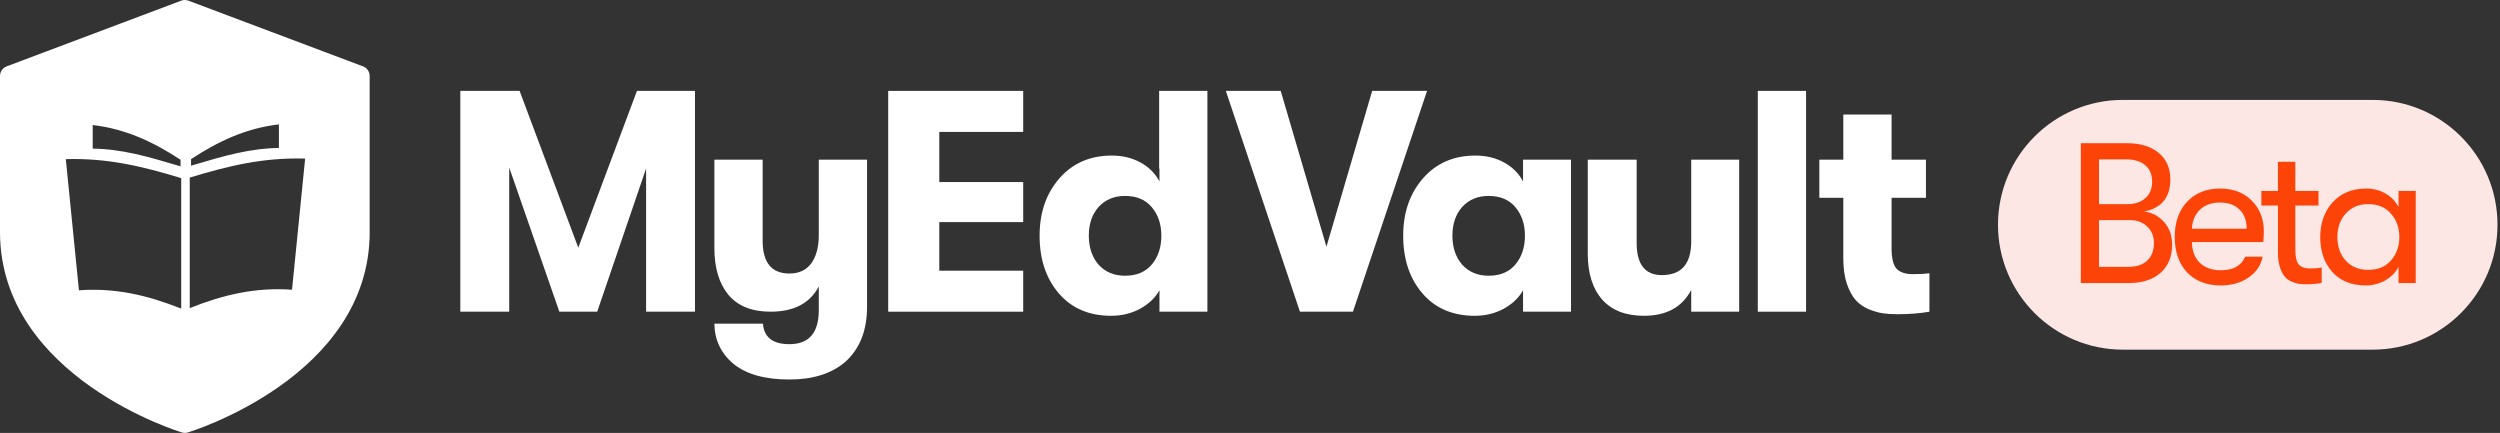 <svg width="231" height="40" viewBox="0 0 231 40" fill="none" xmlns="http://www.w3.org/2000/svg">
<rect x="0" y="0" width="231" height="40" fill="#333333" stroke="none"/>
<path fill-rule="evenodd" clip-rule="evenodd" d="M34.16 21.433C34.16 34.867 17.452 39.931 17.356 39.958C17.184 40.012 16.993 40.016 16.805 39.958C16.757 39.944 0 34.884 0 21.431V7.01H0.003C0.003 6.633 0.234 6.277 0.608 6.135L16.747 0.06C16.953 -0.017 17.186 -0.023 17.407 0.06L33.483 6.111C33.871 6.226 34.155 6.585 34.155 7.01V21.431L34.16 21.433ZM7.293 26.821L6.081 14.703C9.927 14.595 13.104 15.352 16.744 16.46V28.517C13.617 27.275 10.666 26.584 7.293 26.821ZM26.983 26.77L28.195 14.653C24.349 14.545 21.172 15.302 17.532 16.41V28.467C20.66 27.225 23.61 26.533 26.983 26.77ZM8.565 13.734V11.553C11.602 11.909 14.145 13.098 16.684 14.764V15.37L16.247 15.241C13.705 14.488 11.25 13.761 8.565 13.734ZM25.772 13.673V11.492C22.735 11.848 20.192 13.037 17.653 14.703V15.309L18.09 15.18C20.632 14.428 23.087 13.701 25.772 13.673Z" fill="white"/>
<path d="M42.533 28.8V8.399H48.012L53.433 22.884L58.854 8.399H64.216V28.8H59.699V15.569L55.182 28.8H51.684L47.051 15.481V28.8H42.533Z" fill="white"/>
<path d="M75.656 14.753H80.115V28.363C80.115 30.539 79.444 32.23 78.104 33.434C76.841 34.522 75.121 35.066 72.945 35.066C70.672 35.066 68.943 34.58 67.758 33.609C66.611 32.638 66.028 31.404 66.009 29.908H70.497C70.594 31.171 71.41 31.802 72.945 31.802C74.752 31.802 75.656 30.753 75.656 28.654V26.469C74.84 28.023 73.353 28.8 71.197 28.8C69.467 28.8 68.166 28.276 67.291 27.226C66.436 26.177 66.009 24.739 66.009 22.913V14.753H70.468V22.243C70.468 24.264 71.294 25.274 72.945 25.274C73.82 25.274 74.49 24.963 74.956 24.341C75.422 23.7 75.656 22.826 75.656 21.718V14.753Z" fill="white"/>
<path d="M82.07 28.8V8.399H94.544V12.188H86.791V16.822H94.544V20.523H86.791V25.012H94.544V28.8H82.07Z" fill="white"/>
<path d="M107.105 8.399H111.564V28.8H107.134V26.818C106.745 27.518 106.143 28.091 105.327 28.538C104.53 28.965 103.646 29.179 102.675 29.179C100.635 29.179 99.022 28.489 97.837 27.11C96.652 25.73 96.059 23.953 96.059 21.776C96.059 19.639 96.671 17.871 97.895 16.472C99.119 15.073 100.732 14.374 102.733 14.374C103.724 14.374 104.608 14.588 105.385 15.015C106.162 15.443 106.745 16.025 107.134 16.764V15.569H107.105V8.399ZM103.957 25.478C105.026 25.478 105.852 25.128 106.434 24.429C107.017 23.729 107.309 22.845 107.309 21.776C107.309 20.727 107.017 19.853 106.434 19.154C105.852 18.454 105.026 18.104 103.957 18.104C102.947 18.104 102.131 18.444 101.509 19.124C100.907 19.804 100.606 20.689 100.606 21.776C100.606 22.864 100.907 23.758 101.509 24.458C102.131 25.138 102.947 25.478 103.957 25.478Z" fill="white"/>
<path d="M120.115 28.8L113.267 8.399H118.338L122.564 22.797L126.789 8.399H131.86L125.012 28.8H120.115Z" fill="white"/>
<path d="M136.271 29.179C134.231 29.179 132.618 28.489 131.433 27.11C130.248 25.73 129.655 23.953 129.655 21.776C129.655 19.639 130.267 17.871 131.491 16.472C132.715 15.073 134.328 14.374 136.329 14.374C137.32 14.374 138.204 14.588 138.981 15.015C139.758 15.443 140.341 16.026 140.73 16.764V14.753H145.16V28.8H140.73V26.818C140.341 27.518 139.739 28.091 138.923 28.538C138.126 28.965 137.242 29.179 136.271 29.179ZM137.553 25.478C138.622 25.478 139.447 25.128 140.03 24.429C140.613 23.729 140.905 22.845 140.905 21.776C140.905 20.727 140.613 19.853 140.03 19.154C139.447 18.454 138.622 18.104 137.553 18.104C136.543 18.104 135.727 18.444 135.105 19.124C134.503 19.804 134.202 20.689 134.202 21.776C134.202 22.865 134.503 23.758 135.105 24.458C135.727 25.138 136.543 25.478 137.553 25.478Z" fill="white"/>
<path d="M151.898 29.179C150.227 29.179 148.945 28.684 148.051 27.693C147.157 26.682 146.71 25.264 146.71 23.438V14.753H151.227V22.447C151.227 24.429 152.005 25.419 153.559 25.419C155.366 25.419 156.269 24.38 156.269 22.301V14.753H160.699V28.8H156.269V26.789C155.434 28.383 153.977 29.179 151.898 29.179Z" fill="white"/>
<path d="M162.421 28.8V8.399H166.88V28.8H162.421Z" fill="white"/>
<path d="M176.734 25.332C177.355 25.332 177.87 25.303 178.278 25.245V28.8C177.423 28.956 176.432 29.033 175.306 29.033C174.8 29.033 174.354 29.004 173.965 28.946C173.576 28.888 173.139 28.761 172.653 28.567C172.168 28.353 171.769 28.072 171.459 27.722C171.148 27.372 170.876 26.867 170.643 26.206C170.429 25.546 170.322 24.769 170.322 23.875V18.279H168.107V14.753H170.322V10.585H174.781V14.753H177.958V18.279H174.781V22.942C174.781 23.894 174.946 24.535 175.276 24.866C175.607 25.177 176.092 25.332 176.734 25.332Z" fill="white"/>
<path d="M184.615 20.769C184.615 14.397 189.781 9.231 196.154 9.231H219.231C225.603 9.231 230.769 14.397 230.769 20.769C230.769 27.142 225.603 32.308 219.231 32.308H196.154C189.781 32.308 184.615 27.142 184.615 20.769Z" fill="#FCE7E5"/>
<path d="M198.101 19.545C198.84 19.631 199.455 19.951 199.948 20.505C200.452 21.046 200.704 21.754 200.704 22.628C200.704 23.711 200.348 24.572 199.634 25.212C198.92 25.84 197.941 26.154 196.698 26.154H192.268V13.231H196.514C197.757 13.231 198.735 13.526 199.449 14.117C200.175 14.708 200.538 15.526 200.538 16.572C200.538 18.246 199.726 19.237 198.101 19.545ZM196.458 14.726H193.948V18.861H196.569C197.271 18.861 197.824 18.677 198.231 18.308C198.649 17.939 198.858 17.434 198.858 16.794C198.858 16.129 198.643 15.618 198.212 15.261C197.794 14.905 197.209 14.726 196.458 14.726ZM196.68 24.659C197.406 24.659 197.978 24.468 198.397 24.086C198.815 23.692 199.024 23.151 199.024 22.462C199.024 21.834 198.815 21.323 198.397 20.929C197.991 20.535 197.461 20.338 196.809 20.338H193.948V24.659H196.68Z" fill="#FC4409"/>
<path d="M209.179 21.409C209.179 21.643 209.16 21.963 209.124 22.369H202.533C202.545 23.181 202.791 23.822 203.271 24.289C203.751 24.745 204.397 24.972 205.21 24.972C206.342 24.972 207.093 24.554 207.462 23.717H209.068C208.92 24.505 208.49 25.145 207.776 25.637C207.062 26.129 206.207 26.375 205.21 26.375C203.905 26.375 202.865 25.975 202.09 25.175C201.327 24.363 200.945 23.268 200.945 21.889C200.945 20.535 201.327 19.452 202.09 18.64C202.853 17.828 203.868 17.422 205.136 17.422C206.342 17.422 207.314 17.791 208.053 18.529C208.803 19.268 209.179 20.228 209.179 21.409ZM202.533 21.132H207.591C207.591 20.381 207.37 19.791 206.927 19.36C206.496 18.929 205.893 18.714 205.117 18.714C204.354 18.714 203.739 18.935 203.271 19.378C202.816 19.822 202.57 20.406 202.533 21.132Z" fill="#FC4409"/>
<path d="M213.454 24.806C213.897 24.806 214.254 24.775 214.525 24.714V26.135C214.156 26.221 213.682 26.265 213.103 26.265C212.845 26.265 212.617 26.252 212.42 26.228C212.236 26.203 212.014 26.135 211.756 26.025C211.497 25.914 211.282 25.76 211.11 25.563C210.937 25.354 210.79 25.065 210.666 24.695C210.543 24.314 210.482 23.858 210.482 23.329V18.991H208.95V17.643H210.482V14.948H212.088V17.643H214.23V18.991H212.088V22.979C212.088 23.729 212.199 24.221 212.42 24.455C212.642 24.689 212.986 24.806 213.454 24.806Z" fill="#FC4409"/>
<path d="M218.597 26.375C217.28 26.375 216.247 25.957 215.496 25.12C214.757 24.283 214.388 23.212 214.388 21.908C214.388 20.615 214.77 19.545 215.533 18.695C216.308 17.846 217.342 17.422 218.634 17.422C219.299 17.422 219.896 17.575 220.425 17.883C220.954 18.191 221.354 18.609 221.625 19.139V17.643H223.213V26.154H221.625V24.659C221.354 25.175 220.942 25.594 220.388 25.914C219.834 26.221 219.237 26.375 218.597 26.375ZM218.819 24.935C219.717 24.935 220.419 24.646 220.923 24.068C221.44 23.477 221.699 22.757 221.699 21.908C221.699 21.046 221.44 20.326 220.923 19.748C220.419 19.157 219.717 18.861 218.819 18.861C217.957 18.861 217.268 19.151 216.751 19.729C216.234 20.295 215.976 21.021 215.976 21.908C215.976 22.794 216.234 23.52 216.751 24.086C217.268 24.652 217.957 24.935 218.819 24.935Z" fill="#FC4409"/>
</svg>
